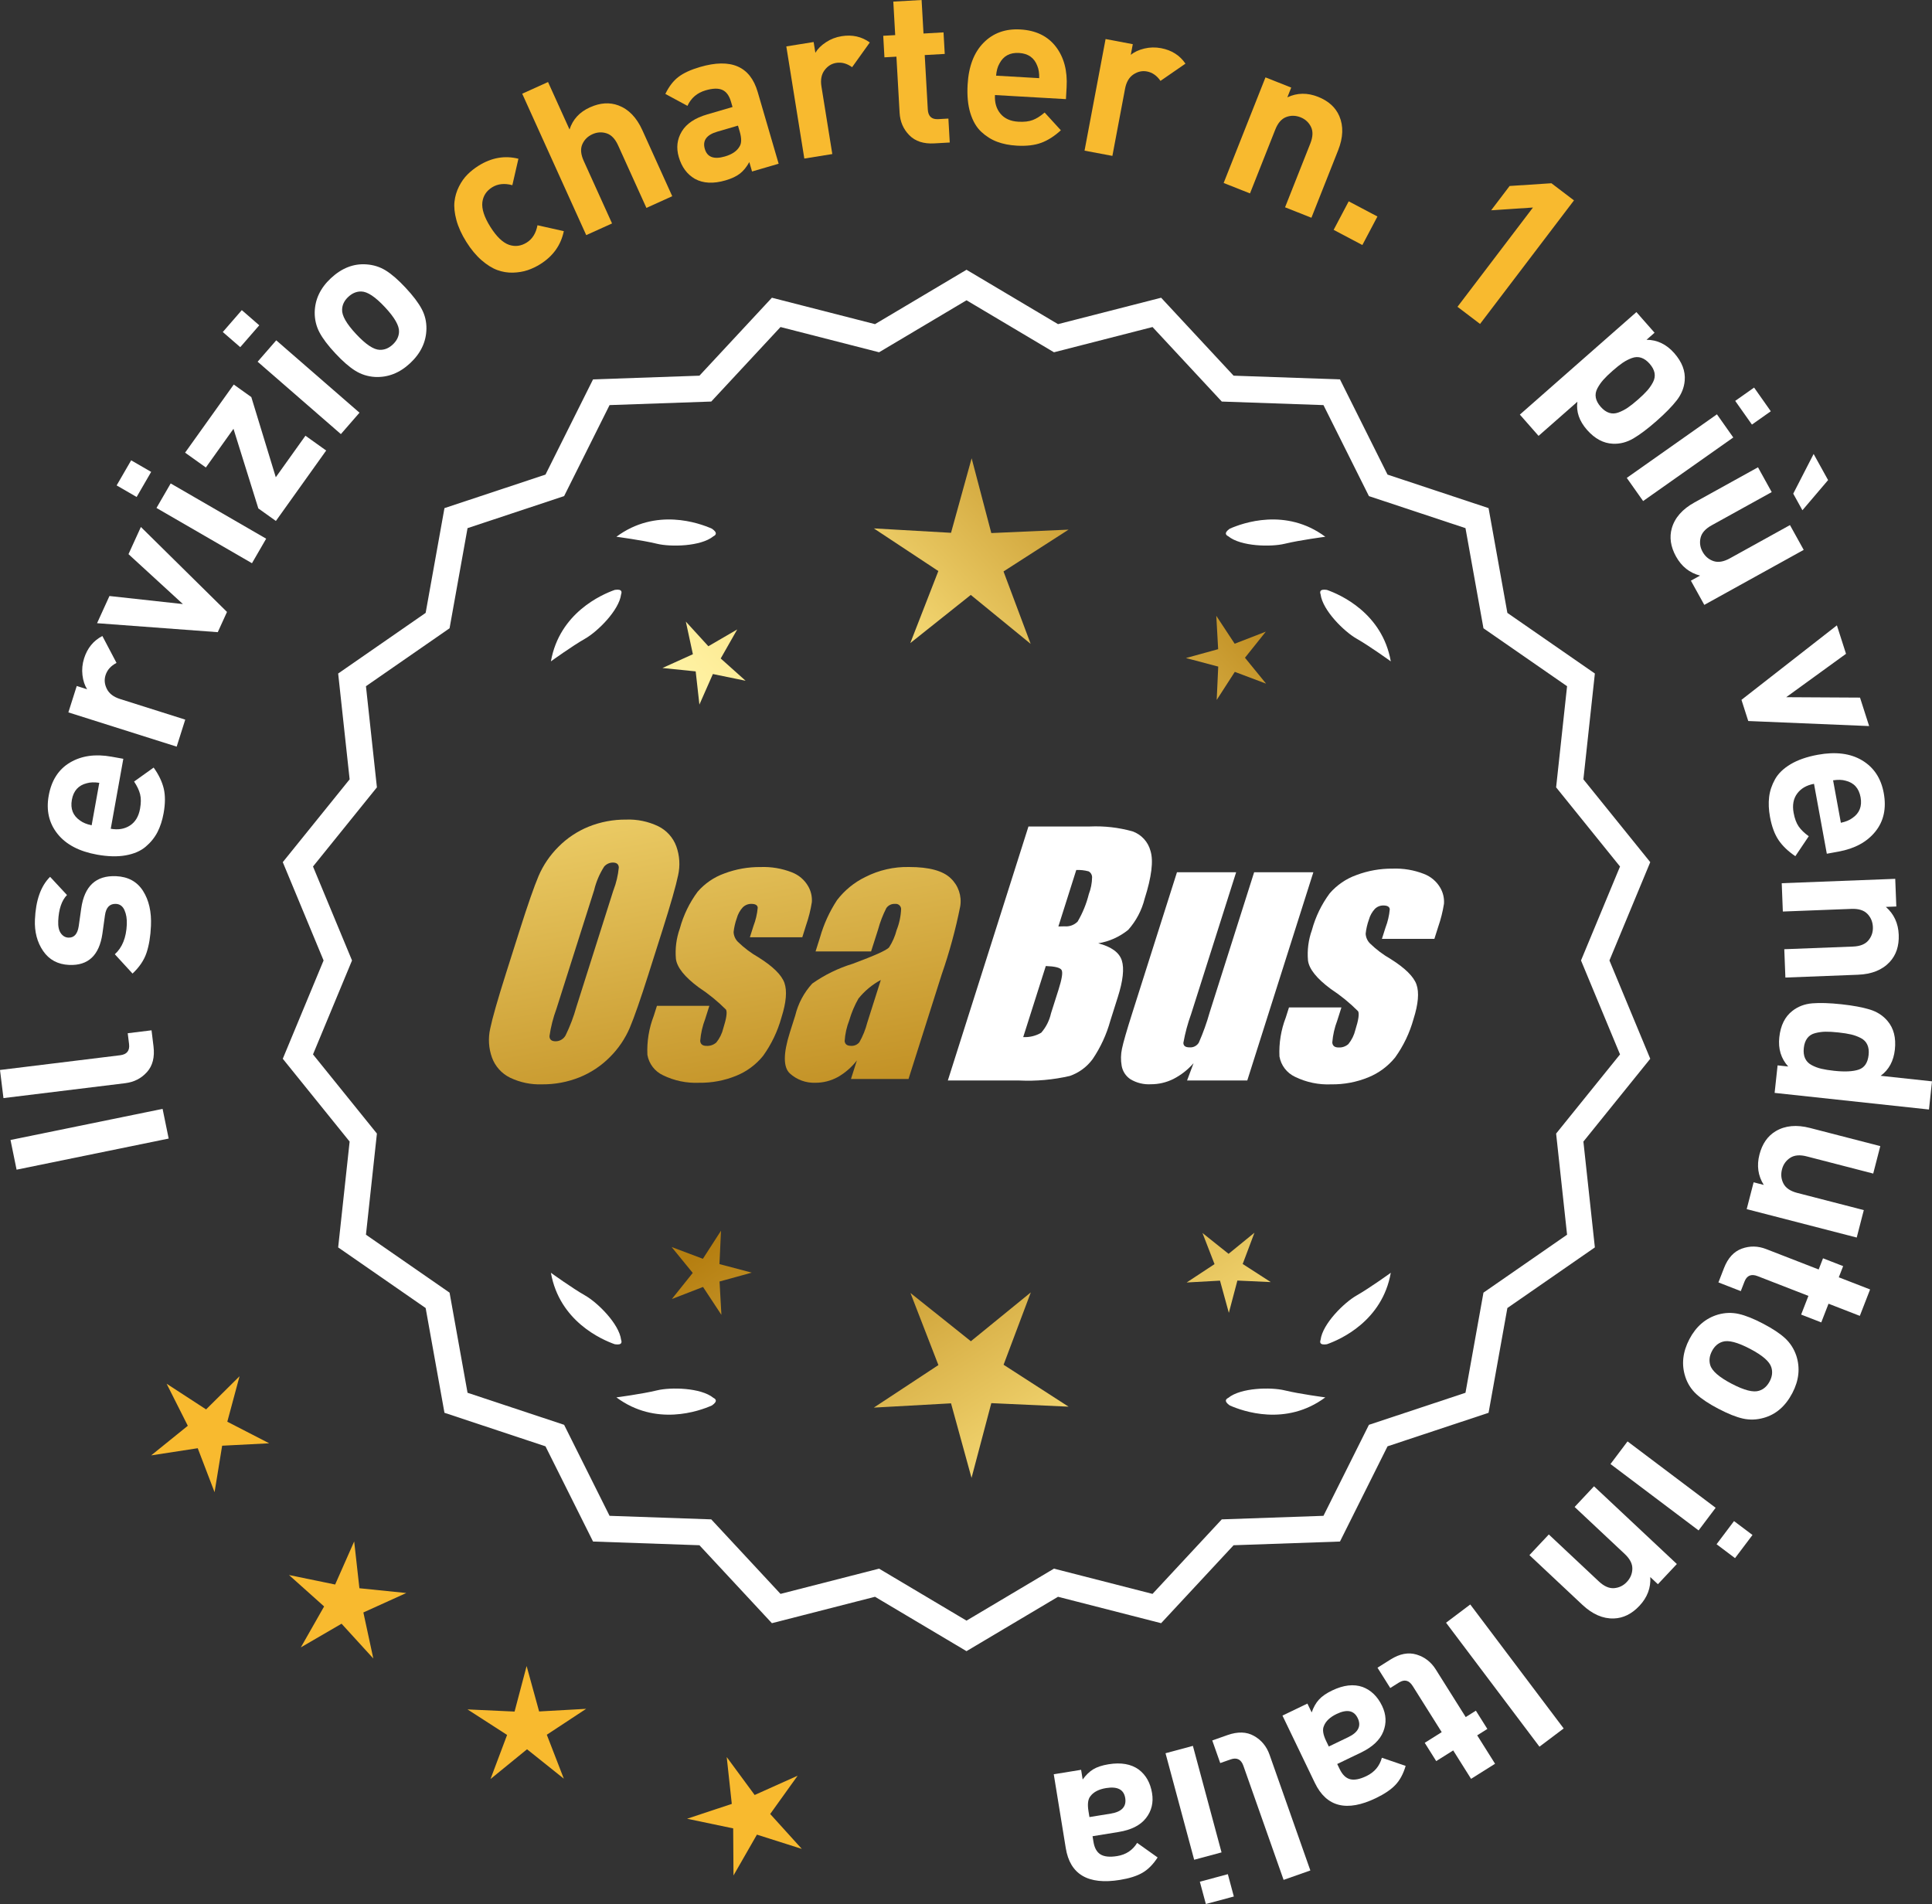 <?xml version="1.0" encoding="UTF-8"?>
<svg id="Layer_2" data-name="Layer 2" xmlns="http://www.w3.org/2000/svg" xmlns:xlink="http://www.w3.org/1999/xlink" viewBox="0 0 177.227 174.677">
  <rect x="0" y="0" width="177.227" height="174.677" fill="#333333" stroke="none"/>
  <defs>
    <style>
      .cls-1 {
        fill: url(#linear-gradient-8);
      }

      .cls-2 {
        fill: url(#linear-gradient-7);
      }

      .cls-3 {
        fill: url(#linear-gradient-5);
      }

      .cls-4 {
        fill: url(#linear-gradient-6);
      }

      .cls-5 {
        fill: url(#linear-gradient-9);
      }

      .cls-6 {
        fill: url(#linear-gradient-4);
      }

      .cls-7 {
        fill: url(#linear-gradient-3);
      }

      .cls-8 {
        fill: url(#linear-gradient-2);
      }

      .cls-9 {
        fill: url(#linear-gradient);
      }

      .cls-10 {
        fill: #f8ba2f;
      }

      .cls-11 {
        fill: #fff;
      }
    </style>
    <linearGradient id="linear-gradient" x1="115.013" y1="197.74" x2="63.587" y2="115.22" gradientUnits="userSpaceOnUse">
      <stop offset="0" stop-color="#f9df7b"/>
      <stop offset=".279" stop-color="#b57e10"/>
      <stop offset=".323" stop-color="#c89d38"/>
      <stop offset=".417" stop-color="#efda86"/>
      <stop offset=".46" stop-color="#fff3a6"/>
      <stop offset=".642" stop-color="#f9df7b"/>
      <stop offset="1" stop-color="#b57e10"/>
    </linearGradient>
    <linearGradient id="linear-gradient-2" x1="128.26" y1="189.484" x2="76.835" y2="106.964" xlink:href="#linear-gradient"/>
    <linearGradient id="linear-gradient-3" x1="149.787" y1="176.068" x2="98.362" y2="93.549" xlink:href="#linear-gradient"/>
    <linearGradient id="linear-gradient-4" x1="49.575" y1="65.689" x2="81.267" y2="236.708" gradientUnits="userSpaceOnUse">
      <stop offset="0" stop-color="#f9df7b"/>
      <stop offset=".279" stop-color="#b57e10"/>
      <stop offset=".284" stop-color="#e5c25b"/>
      <stop offset=".286" stop-color="#f9df7b"/>
      <stop offset=".46" stop-color="#fff3a6"/>
      <stop offset=".642" stop-color="#f9df7b"/>
      <stop offset="1" stop-color="#b57e10"/>
    </linearGradient>
    <linearGradient id="linear-gradient-5" x1="62.083" y1="63.371" x2="93.775" y2="234.39" xlink:href="#linear-gradient-4"/>
    <linearGradient id="linear-gradient-6" x1="74.708" y1="61.032" x2="106.4" y2="232.05" xlink:href="#linear-gradient-4"/>
    <linearGradient id="linear-gradient-7" x1="54.022" y1="115.09" x2="119.798" y2="54.098" xlink:href="#linear-gradient"/>
    <linearGradient id="linear-gradient-8" x1="31.803" y1="91.129" x2="97.579" y2="30.136" xlink:href="#linear-gradient"/>
    <linearGradient id="linear-gradient-9" x1="38.858" y1="98.738" x2="104.635" y2="37.745" xlink:href="#linear-gradient"/>
  </defs>
  <g id="Layer_1-2" data-name="Layer 1">
    <g>
      <g>
        <polygon class="cls-10" points="21.974 126.258 18.905 129.3 15.283 126.943 17.228 130.802 13.867 133.518 18.138 132.861 19.683 136.896 20.378 132.631 24.693 132.409 20.852 130.43 21.974 126.258"/>
        <polygon class="cls-10" points="32.97 145.707 32.49 141.413 30.744 145.366 26.512 144.495 29.732 147.377 27.596 151.133 31.332 148.961 34.245 152.153 33.333 147.929 37.269 146.145 32.97 145.707"/>
        <polygon class="cls-10" points="49.454 157.01 48.308 152.843 47.203 157.021 42.886 156.823 46.517 159.165 44.996 163.21 48.345 160.48 51.721 163.177 50.16 159.147 53.769 156.77 49.454 157.01"/>
        <polygon class="cls-10" points="70.652 166.417 73.169 162.905 69.227 164.674 66.664 161.194 67.129 165.491 63.027 166.852 67.257 167.738 67.285 172.059 69.434 168.311 73.552 169.62 70.652 166.417"/>
      </g>
      <g>
        <path class="cls-11" d="M88.66,151.119l-8.345-4.961-9.405,2.409-6.61-7.111-9.703-.338-4.338-8.685-9.214-3.058-1.716-9.556-7.98-5.53,1.046-9.652-6.098-7.554,3.723-8.967-3.723-8.967,6.098-7.554-1.046-9.652,7.98-5.53,1.716-9.556,9.214-3.058,4.338-8.685,9.703-.338,6.61-7.111,9.405,2.409,8.345-4.961,8.345,4.961,9.405-2.409,6.61,7.111,9.703.338,4.338,8.685,9.214,3.058,1.716,9.556,7.98,5.53-1.046,9.652,6.098,7.554-3.723,8.967,3.723,8.967-6.098,7.554,1.046,9.652-7.98,5.53-1.716,9.556-9.214,3.058-4.338,8.685-9.703.338-6.61,7.111-9.405-2.409-8.345,4.961ZM80.59,144.242l8.07,4.797,8.07-4.797,9.095,2.329,6.392-6.877,9.383-.327,4.195-8.399,8.91-2.957,1.659-9.241,7.716-5.348-1.011-9.334,5.897-7.305-3.6-8.671,3.6-8.671-5.897-7.305,1.011-9.334-7.716-5.348-1.659-9.241-8.91-2.957-4.195-8.399-9.383-.327-6.392-6.877-9.095,2.329-8.07-4.797-8.07,4.797-9.095-2.329-6.392,6.877-9.383.327-4.195,8.399-8.91,2.957-1.659,9.241-7.716,5.348,1.011,9.334-5.897,7.305,3.6,8.671-3.6,8.671,5.897,7.305-1.011,9.334,7.716,5.348,1.659,9.241,8.91,2.957,4.195,8.399,9.383.327,6.392,6.877,9.095-2.329Z"/>
        <path class="cls-11" d="M88.66,151.479l-8.393-4.989-9.459,2.423-6.647-7.151-9.759-.34-4.363-8.735-9.267-3.076-1.726-9.611-8.025-5.562,1.052-9.708-6.133-7.598,3.744-9.018-3.744-9.019,6.133-7.598-1.052-9.708,8.025-5.562,1.726-9.611,9.267-3.076,4.363-8.735,9.759-.34,6.647-7.151,9.459,2.423,8.393-4.989,8.394,4.989,9.459-2.423,6.647,7.151,9.759.34,4.363,8.735,9.268,3.076,1.725,9.611,8.026,5.562-1.052,9.708,6.133,7.598-3.744,9.019,3.744,9.018-6.133,7.598,1.052,9.708-8.026,5.562-1.725,9.611-9.268,3.076-4.363,8.735-9.759.34-6.647,7.151-9.459-2.423-8.394,4.989ZM80.362,145.824l8.297,4.933,8.298-4.933,9.351,2.396,6.572-7.071.129-.004,9.518-.332,4.313-8.636.123-.04,9.04-3.001,1.706-9.5.106-.074,7.828-5.425-1.041-9.597,6.064-7.512-3.702-8.914,3.702-8.915-6.064-7.512,1.041-9.597-7.934-5.499-1.706-9.5-9.162-3.041-4.313-8.636-9.646-.336-6.572-7.071-9.351,2.396-8.298-4.933-8.297,4.933-9.351-2.396-6.572,7.071-.129.004-9.518.332-4.313,8.636-.123.04-9.039,3.001-1.706,9.5-.106.074-7.828,5.425,1.04,9.597-6.063,7.512,3.702,8.915-3.702,8.914,6.063,7.512-1.04,9.597,7.934,5.499,1.706,9.5,9.162,3.041,4.313,8.636,9.647.336,6.572,7.071,9.351-2.396ZM88.66,149.401l-8.118-4.826-9.149,2.344-6.429-6.917-9.439-.329-4.22-8.448-8.963-2.976-1.668-9.296-7.762-5.379,1.017-9.39-5.932-7.349,3.621-8.722-3.621-8.723,5.932-7.349-1.017-9.39,7.762-5.379,1.668-9.296,8.963-2.975,4.22-8.449,9.439-.329,6.429-6.917,9.149,2.344,8.118-4.826,8.118,4.826,9.149-2.344,6.429,6.917,9.439.329,4.22,8.449,8.963,2.975,1.669,9.296,7.762,5.379-1.017,9.39,5.932,7.349-3.621,8.723,3.621,8.722-5.932,7.349,1.017,9.39-7.762,5.379-1.669,9.296-8.963,2.976-4.22,8.448-9.439.329-6.429,6.917-9.149-2.344-8.118,4.826ZM80.638,143.909l8.022,4.77,8.022-4.77,9.041,2.316,6.354-6.837.129-.004,9.198-.321,4.17-8.349.123-.04,8.735-2.9,1.649-9.185.106-.074,7.564-5.242-1.005-9.278,5.862-7.263-3.579-8.618,3.579-8.619-5.862-7.263,1.005-9.278-7.67-5.316-1.649-9.185-8.857-2.939-4.17-8.35-9.327-.325-6.354-6.837-9.041,2.316-8.022-4.77-8.022,4.77-9.041-2.316-6.354,6.837-.129.004-9.198.321-4.17,8.35-.123.04-8.735,2.899-1.649,9.185-.106.074-7.564,5.242,1.005,9.278-5.862,7.263,3.579,8.619-3.579,8.618,5.862,7.263-1.005,9.278,7.67,5.316,1.649,9.185,8.858,2.94,4.17,8.349,9.327.325,6.354,6.837,9.041-2.316Z"/>
      </g>
      <g>
        <polygon class="cls-9" points="65.998 115.969 66.139 112.908 64.478 115.483 61.61 114.404 63.546 116.779 61.633 119.173 64.49 118.066 66.176 120.625 66.006 117.566 68.96 116.753 65.998 115.969"/>
        <polygon class="cls-8" points="94.559 118.565 89.06 123.047 83.518 118.619 86.081 125.233 80.157 129.136 87.24 128.743 89.121 135.583 90.936 128.725 98.022 129.049 92.061 125.204 94.559 118.565"/>
        <polygon class="cls-7" points="113.995 115.959 115.074 113.091 112.699 115.027 110.305 113.115 111.412 115.972 108.853 117.657 111.913 117.487 112.725 120.442 113.509 117.48 116.57 117.62 113.995 115.959"/>
      </g>
      <g>
        <path class="cls-11" d="M112.668,128.244c-.114.057-.184.124-.207.201-.001.001-.002.002-.003.003.001 0.0.001 0.0.002.001-.036.131.066.291.35.488,1.179.524,5.149,1.947,8.764-.74,0,0-2.348-.308-3.726-.643-1.249-.304-4.027-.256-5.179.691Z"/>
        <path class="cls-11" d="M121.128,123.205c0.0.001-0.0.003,0,.004.001-0.0.001-0.0.002-.001.063.12.248.166.589.115,1.217-.428,5.08-2.121,5.862-6.557,0,0-1.918,1.389-3.15,2.091-1.117.637-3.103,2.579-3.29,4.059-.043.12-.049.217-.013.288Z"/>
      </g>
      <g>
        <path class="cls-11" d="M65.449,128.244c.114.057.184.124.207.201.001.001.002.002.003.003-.001 0-.001 0-.002.001.036.131-.066.291-.35.488-1.179.524-5.149,1.947-8.764-.74,0,0,2.348-.308,3.726-.643,1.249-.304,4.027-.256,5.179.691Z"/>
        <path class="cls-11" d="M56.989,123.205c-0.0.001 0.0.003,0,.004-.001-0-.001-0-.002-.001-.063.12-.248.166-.589.115-1.217-.428-5.08-2.121-5.862-6.557,0,0,1.918,1.389,3.15,2.091,1.117.637,3.103,2.579,3.29,4.059.043.12.049.217.013.288Z"/>
      </g>
      <g>
        <path class="cls-11" d="M65.449,49.196c.114-.057.184-.124.207-.201.001-.001.002-.002.003-.003-.001-0-.001-0-.002-.001.036-.131-.066-.291-.35-.488-1.179-.524-5.149-1.947-8.764.74,0,0,2.348.308,3.726.643,1.249.304,4.027.256,5.179-.691Z"/>
        <path class="cls-11" d="M56.989,54.235c-0-.001 0-.003,0-.004-.001 0-.001 0-.002.001-.063-.12-.248-.166-.589-.115-1.217.428-5.08,2.121-5.862,6.557,0,0,1.918-1.389,3.15-2.091,1.117-.637,3.103-2.579,3.29-4.059.043-.12.049-.217.013-.288Z"/>
      </g>
      <g>
        <path class="cls-11" d="M112.668,49.196c-.114-.057-.184-.124-.207-.201-.001-.001-.002-.002-.003-.003.001-0.0.001-0.0.002-.001-.036-.131.066-.291.35-.488,1.179-.524,5.149-1.947,8.764.74,0,0-2.348.308-3.726.643-1.249.304-4.027.256-5.179-.691Z"/>
        <path class="cls-11" d="M121.128,54.235c0-.001-0-.003,0-.004.001 0.0.001 0.0.002.001.063-.12.248-.166.589-.115,1.217.428,5.08,2.121,5.862,6.557,0,0-1.918-1.389-3.15-2.091-1.117-.637-3.103-2.579-3.29-4.059-.043-.12-.049-.217-.013-.288Z"/>
      </g>
      <g id="Group_4" data-name="Group 4">
        <g id="Group_1" data-name="Group 1">
          <path id="Path_1" data-name="Path 1" class="cls-6" d="M59.501,89.327c-.743,2.341-1.321,3.999-1.734,4.975-.429.998-1.045,1.904-1.814,2.67-.793.803-1.741,1.435-2.787,1.858-1.09.438-2.256.658-3.431.648-1.017.039-2.027-.171-2.945-.611-.769-.376-1.363-1.035-1.657-1.839-.308-.854-.365-1.778-.165-2.663.198-.958.677-2.638,1.438-5.039l1.265-3.987c.743-2.341,1.321-3.999,1.734-4.975.429-.998,1.045-1.904,1.814-2.67.793-.803,1.741-1.435,2.787-1.858,1.091-.437,2.256-.656,3.431-.646,1.017-.039,2.027.171,2.945.611.768.377,1.362,1.036,1.657,1.84.308.854.365,1.778.165,2.663-.198.958-.677,2.637-1.438,5.037l-1.266,3.986ZM56.275,81.668c.255-.669.42-1.369.49-2.082-.014-.303-.197-.454-.548-.454-.305.003-.593.136-.794.366-.426.665-.737,1.397-.922,2.166l-3.456,10.883c-.3.811-.515,1.65-.64,2.506,0,.319.194.476.565.476.383-.001.734-.212.915-.548.408-.836.739-1.708.988-2.604l3.398-10.71.003.003Z"/>
          <path id="Path_2" data-name="Path 2" class="cls-3" d="M73.598,85.985h-4.81l.329-1.035c.208-.538.339-1.102.391-1.676-.018-.234-.216-.351-.592-.351-.295-.003-.578.115-.785.325-.254.277-.438.611-.538.973-.15.416-.25.849-.298,1.289.015.339.158.661.399.9.569.552,1.206,1.031,1.894,1.425,1.317.827,2.106,1.604,2.367,2.33.259.728.172,1.789-.271,3.182-.35,1.263-.919,2.454-1.683,3.518-.654.81-1.504,1.439-2.469,1.829-1.077.439-2.23.656-3.393.64-1.148.051-2.29-.186-3.322-.691-.755-.353-1.289-1.052-1.43-1.873-.055-1.217.143-2.433.582-3.57l.293-.922h4.808l-.384,1.21c-.246.642-.398,1.316-.454,2.001.022.307.216.461.574.461.33.02.655-.092.903-.311.308-.381.527-.826.64-1.302.289-.911.373-1.482.251-1.712-.764-.766-1.605-1.451-2.509-2.045-1.291-.958-1.987-1.829-2.088-2.612-.083-.943.039-1.893.359-2.784.329-1.218.883-2.363,1.634-3.376.659-.761,1.503-1.338,2.45-1.676,1.062-.401,2.19-.6,3.325-.589.978-.037,1.953.127,2.864.483.631.24,1.16.689,1.498,1.273.258.444.376.955.34,1.467-.114.719-.291,1.427-.53,2.114l-.348,1.111v-.008Z"/>
          <path id="Path_3" data-name="Path 3" class="cls-4" d="M79.909,87.284h-5.095l.406-1.28c.343-1.213.869-2.366,1.559-3.42.686-.899,1.573-1.626,2.59-2.122,1.245-.636,2.629-.953,4.027-.922,1.836,0,3.11.347,3.822,1.042.696.657,1.021,1.616.867,2.561-.422,2.122-.99,4.212-1.701,6.255l-3.043,9.588h-5.279l.542-1.701c-.481.626-1.083,1.149-1.771,1.536-.626.339-1.326.515-2.038.512-.862.033-1.703-.275-2.341-.856-.611-.57-.611-1.82,0-3.75l.498-1.571c.264-1.09.8-2.096,1.558-2.923,1.131-.798,2.383-1.411,3.707-1.814,2.019-.75,3.134-1.252,3.343-1.508.313-.488.546-1.023.691-1.584.247-.621.386-1.28.41-1.948-.017-.269-.248-.473-.517-.457-.011.001-.021.002-.032.003-.317-.024-.622.121-.805.381-.322.631-.577,1.295-.761,1.979l-.638,1.997ZM80.8,89.903c-.793.427-1.493,1.009-2.056,1.712-.356.627-.637,1.293-.838,1.986-.24.612-.383,1.257-.424,1.913.033.285.223.432.582.432.297.022.586-.104.772-.337.316-.559.557-1.156.717-1.778l1.247-3.928Z"/>
        </g>
        <g id="Group_3" data-name="Group 3">
          <path id="Path_7" data-name="Path 7" class="cls-11" d="M94.336,75.823h5.641c1.319-.059,2.639.092,3.91.446.817.29,1.437.967,1.654,1.807.278.907.098,2.367-.542,4.379-.264,1.057-.78,2.035-1.503,2.849-.794.644-1.742,1.07-2.751,1.236,1.207.319,1.928.841,2.162,1.576s.11,1.862-.373,3.376l-.684,2.162c-.345,1.246-.89,2.429-1.613,3.501-.526.72-1.258,1.262-2.1,1.554-1.523.352-3.088.492-4.649.417h-6.541l7.396-23.304h-.007ZM95.935,88.621l-2.073,6.522c.579.032,1.154-.108,1.654-.402.44-.507.747-1.115.893-1.771l.691-2.173c.318-.999.411-1.603.278-1.814-.132-.212-.611-.329-1.445-.359l.003-.004ZM98.729,79.813l-1.642,5.183c.245-.011.435-.014.57-.014.446.042.887-.119,1.2-.44.459-.785.804-1.631,1.024-2.513.188-.49.289-1.008.3-1.532.004-.229-.116-.442-.314-.556-.368-.102-.75-.144-1.131-.126l-.007-.002Z"/>
          <path id="Path_8" data-name="Path 8" class="cls-11" d="M120.476,80.026l-6.061,19.1h-5.523l.596-1.588c-.519.596-1.147,1.088-1.851,1.449-.638.318-1.342.484-2.056.483-.66.041-1.318-.12-1.885-.461-.422-.281-.712-.723-.801-1.222-.094-.527-.084-1.068.03-1.591.114-.552.428-1.65.951-3.288l4.09-12.884h5.428l-4.126,12.997c-.313.861-.551,1.747-.713,2.648,0,.278.183.417.56.417.344.031.676-.137.856-.432.396-.901.729-1.829.995-2.776l4.079-12.854h5.428l.003.003Z"/>
          <path id="Path_9" data-name="Path 9" class="cls-11" d="M131.577,86.131h-4.81l.329-1.035c.208-.538.339-1.102.391-1.676-.018-.234-.216-.351-.592-.351-.295-.003-.578.115-.784.325-.254.277-.438.611-.538.973-.15.416-.249.848-.297,1.287.015.339.158.661.399.9.569.553,1.205,1.032,1.893,1.426,1.317.827,2.106,1.604,2.367,2.33.259.728.172,1.789-.271,3.182-.35,1.263-.919,2.454-1.683,3.518-.654.809-1.504,1.439-2.469,1.829-1.077.439-2.23.656-3.393.64-1.148.051-2.29-.186-3.322-.691-.755-.353-1.289-1.052-1.43-1.873-.055-1.217.143-2.433.582-3.57l.293-.922h4.81l-.384,1.211c-.246.642-.398,1.316-.454,2.001.022.307.216.461.574.461.33.02.655-.092.903-.311.308-.381.527-.826.64-1.302.289-.911.373-1.482.251-1.712-.764-.766-1.605-1.451-2.509-2.045-1.291-.958-1.987-1.829-2.088-2.612-.083-.943.039-1.893.359-2.784.329-1.218.883-2.363,1.634-3.376.659-.761,1.503-1.338,2.45-1.676,1.062-.401,2.19-.6,3.325-.589.978-.037,1.953.127,2.864.483.632.239,1.163.689,1.503,1.273.258.444.376.955.34,1.467-.114.719-.291,1.427-.53,2.114l-.351,1.108-.004-.005Z"/>
        </g>
      </g>
      <g>
        <path class="cls-11" d="M14.915,101.729l.558,2.724-13.952,2.854-.557-2.724,13.951-2.854Z"/>
        <path class="cls-11" d="M13.901,94.522l.18,1.469c.122.993-.077,1.78-.598,2.36-.52.581-1.184.921-1.991,1.021l-11.175,1.369-.317-2.58,11.018-1.351c.623-.076.896-.419.821-1.027l-.122-.993,2.185-.268Z"/>
        <path class="cls-11" d="M10.644,80.381c1.104.048,1.93.497,2.474,1.349.544.851.787,1.923.73,3.215-.041.959-.178,1.78-.406,2.464-.229.685-.658,1.32-1.285,1.906l-1.624-1.771c.681-.611,1.047-1.523,1.1-2.735.022-.506-.05-.943-.214-1.311s-.425-.559-.786-.574c-.572-.025-.907.328-1.006,1.057l-.232,1.672c-.288,1.989-1.303,2.946-3.049,2.871-1.038-.045-1.833-.471-2.385-1.275-.553-.805-.805-1.767-.756-2.885.076-1.771.54-3.08,1.391-3.924l1.55,1.669c-.488.499-.758,1.295-.805,2.387-.021.493.059.867.241,1.122s.413.389.693.4c.521.022.835-.324.945-1.04l.231-1.632c.29-2.056,1.354-3.044,3.192-2.964Z"/>
        <path class="cls-11" d="M11.313,69.612l-1.154,6.418c.683.122,1.269.024,1.759-.294.492-.318.801-.831.929-1.54.094-.525.097-.969.005-1.33-.09-.361-.274-.75-.552-1.166l1.795-1.282c.466.652.773,1.294.925,1.924.149.63.146,1.385-.012,2.264-.118.656-.307,1.235-.565,1.737-.261.502-.621.948-1.085,1.339-.463.392-1.072.654-1.828.789-.757.136-1.634.113-2.631-.066-1.64-.295-2.85-.933-3.628-1.913-.779-.979-1.047-2.146-.804-3.497.252-1.404.905-2.418,1.959-3.042,1.054-.623,2.322-.801,3.805-.534l1.083.194ZM9.108,71.817c-.449-.067-.83-.055-1.145.037-.765.188-1.223.695-1.371,1.521-.149.827.104,1.461.754,1.904.265.196.616.341,1.061.435l.701-3.897Z"/>
        <path class="cls-11" d="M9.391,58.349l1.297,2.466c-.52.27-.854.646-1.007,1.128-.133.42-.092.842.124,1.267.215.425.615.729,1.2.915l5.987,1.894-.785,2.479-9.935-3.143.768-2.422.952.301c-.224-.351-.367-.783-.428-1.299-.06-.516-.011-1.027.15-1.536.298-.94.856-1.624,1.676-2.05Z"/>
        <path class="cls-11" d="M12.924,48.345l7.899,7.795-.846,1.856-11.073-.823,1.136-2.494,6.739.739-4.992-4.579,1.137-2.494Z"/>
        <path class="cls-11" d="M13.867,43.291l-1.333,2.303-1.834-1.062,1.332-2.302,1.835,1.062ZM24.416,49.42l-1.303,2.25-8.759-5.069,1.303-2.25,8.759,5.069Z"/>
        <path class="cls-11" d="M29.921,41.332l-4.613,6.462-1.61-1.15-2.28-7.305-2.534,3.549-1.905-1.36,4.464-6.25,1.611,1.15,2.245,7.354,2.72-3.809,1.903,1.359Z"/>
        <path class="cls-11" d="M23.783,29.843l-1.745,2.007-1.6-1.391,1.744-2.008,1.601,1.392ZM32.977,37.862l-1.707,1.963-7.637-6.641,1.707-1.962,7.637,6.64Z"/>
        <path class="cls-11" d="M37.209,26.402c.684.73,1.174,1.38,1.475,1.947.302.566.445,1.176.433,1.825-.022,1.188-.521,2.237-1.495,3.146-.966.901-2.04,1.321-3.228,1.262-.659-.041-1.261-.232-1.806-.572-.545-.339-1.154-.869-1.826-1.591-.674-.722-1.159-1.363-1.455-1.925-.297-.562-.444-1.174-.439-1.834.022-1.188.516-2.232,1.481-3.133.993-.928,2.074-1.353,3.241-1.274.658.042,1.259.229,1.799.564.541.335,1.147.862,1.82,1.584ZM35.308,28.176c-.882-.945-1.602-1.423-2.157-1.433-.434-.015-.836.15-1.205.496-.361.337-.55.722-.564,1.155-.029.556.398,1.306,1.282,2.251.89.956,1.614,1.438,2.17,1.448.434.015.83-.146,1.191-.482.37-.346.563-.735.578-1.169.029-.556-.402-1.311-1.295-2.267Z"/>
        <path class="cls-10" d="M51.72,21.205c-.266,1.284-.985,2.294-2.161,3.03-.372.233-.761.418-1.163.553-.404.135-.849.209-1.336.224-.486.014-.965-.064-1.433-.234-.469-.171-.954-.473-1.454-.907-.5-.434-.966-.995-1.398-1.684-.431-.689-.734-1.354-.907-1.993-.172-.64-.231-1.204-.177-1.694.054-.49.192-.955.414-1.393.221-.438.482-.806.783-1.104.3-.299.638-.565,1.01-.799,1.186-.743,2.405-.957,3.658-.641l-.557,2.426c-.72-.194-1.339-.128-1.859.197-.52.326-.817.78-.892,1.362-.073.612.17,1.365.729,2.257.566.904,1.142,1.456,1.724,1.658.558.186,1.096.115,1.615-.21.52-.326.849-.855.988-1.588l2.415.54Z"/>
        <path class="cls-10" d="M61.666,18.001l-2.369,1.072-2.598-5.739c-.27-.595-.622-.963-1.058-1.103-.438-.139-.867-.111-1.292.08-.438.198-.748.507-.932.927s-.141.927.129,1.522l2.599,5.739-2.369,1.071-5.872-12.973,2.369-1.072,1.972,4.355c.297-.926.92-1.603,1.868-2.031.935-.424,1.809-.482,2.62-.177.936.353,1.663,1.105,2.187,2.26l2.746,6.067Z"/>
        <path class="cls-10" d="M71.426,15.021l-2.439.712-.251-.864c-.245.446-.529.797-.852,1.051-.321.253-.763.462-1.327.627-1.113.325-2.05.279-2.811-.138-.718-.415-1.214-1.084-1.481-2.006-.247-.845-.155-1.624.275-2.341.429-.715,1.208-1.238,2.335-1.566l2.322-.679-.146-.499c-.16-.55-.425-.907-.792-1.071-.366-.163-.877-.149-1.529.041-.781.228-1.336.702-1.668,1.424l-2.028-1.095c.33-.68.73-1.199,1.201-1.56.472-.359,1.13-.663,1.975-.909,2.842-.83,4.606-.067,5.294,2.288l1.923,6.585ZM67.854,12.062l-.158-.537-1.9.555c-.985.288-1.366.815-1.142,1.584.22.755.836.985,1.848.689.652-.19,1.099-.494,1.337-.911.193-.292.198-.752.016-1.38Z"/>
        <path class="cls-10" d="M79.788,3.897l-1.621,2.267c-.474-.342-.96-.474-1.46-.394-.435.07-.793.297-1.076.68s-.375.878-.278,1.483l.997,6.2-2.567.413-1.652-10.288,2.506-.403.159.987c.212-.358.535-.68.97-.966.433-.286.912-.472,1.439-.556.974-.157,1.836.035,2.584.576Z"/>
        <path class="cls-10" d="M87.124,13.074l-1.417.08c-.985.057-1.751-.194-2.296-.751-.546-.557-.842-1.24-.888-2.053l-.292-5.152-1.099.062-.111-1.977,1.098-.062-.174-3.074,2.596-.147.174,3.075,1.837-.104.112,1.977-1.837.104.282,4.992c.036.625.354.921.952.887l.938-.053.124,2.196Z"/>
        <path class="cls-10" d="M97.781,9.094l-6.51-.374c-.039.692.129,1.263.504,1.711.374.449.921.694,1.64.735.532.031.973-.021,1.321-.154.349-.133.712-.362,1.092-.688l1.488,1.628c-.592.541-1.191.924-1.799,1.149s-1.357.312-2.248.261c-.666-.038-1.264-.155-1.793-.353-.529-.198-1.017-.503-1.461-.916-.443-.412-.777-.986-1.003-1.72-.225-.734-.308-1.607-.249-2.619.095-1.664.583-2.941,1.462-3.832.878-.892,2.004-1.298,3.376-1.219,1.423.082,2.508.608,3.254,1.579.745.972,1.075,2.209.988,3.713l-.062,1.099ZM95.327,7.17c.014-.454-.046-.831-.175-1.132-.278-.738-.837-1.13-1.675-1.179-.84-.048-1.438.278-1.8.979-.163.285-.265.652-.304,1.104l3.953.228Z"/>
        <path class="cls-10" d="M108.746,5.838l-2.292,1.583c-.33-.483-.744-.771-1.241-.865-.434-.082-.847.01-1.243.274-.396.265-.649.698-.764,1.301l-1.164,6.171-2.555-.481,1.931-10.239,2.496.471-.185.982c.321-.266.734-.459,1.238-.58.505-.122,1.02-.134,1.544-.035.969.183,1.714.656,2.234,1.419Z"/>
        <path class="cls-10" d="M120.298,19.976l-2.417-.958,2.319-5.857c.24-.606.26-1.116.057-1.526-.204-.41-.522-.701-.955-.873-.447-.177-.885-.186-1.313-.025-.43.16-.765.544-1.005,1.15l-2.319,5.857-2.417-.957,3.837-9.688,2.361.936-.354.893c.898-.419,1.837-.435,2.815-.046.954.378,1.604.965,1.948,1.761.396.917.363,1.965-.104,3.143l-2.452,6.192Z"/>
        <path class="cls-10" d="M124.973,22.479l-2.635-1.392,1.382-2.617,2.635,1.392-1.382,2.617Z"/>
        <path class="cls-10" d="M135.768,29.719l-2.069-1.573,6.923-9.107-3.834.252,1.693-2.229,3.834-.251,2.07,1.572-8.617,11.337Z"/>
        <path class="cls-11" d="M151.967,38.614c-.81.713-1.52,1.248-2.128,1.606-.609.357-1.238.521-1.888.488-.867-.037-1.657-.461-2.37-1.271-.713-.812-1.008-1.671-.883-2.579l-3.561,3.13-1.716-1.952,10.691-9.404,1.665,1.893-.736.646c.981.007,1.829.415,2.543,1.227.714.811,1.033,1.648.959,2.513-.052.648-.294,1.252-.726,1.81-.433.559-1.05,1.189-1.852,1.895ZM149.317,37.402c.262-.177.572-.424.934-.741.36-.316.645-.594.854-.831.208-.236.385-.494.531-.773.145-.278.19-.559.139-.841-.054-.282-.202-.563-.449-.844s-.506-.465-.779-.553c-.273-.089-.558-.078-.852.03-.296.108-.574.251-.836.428-.261.177-.573.424-.933.741-.36.316-.646.594-.854.831-.21.237-.389.497-.54.78-.15.283-.199.565-.146.848s.203.563.449.844.506.465.779.553c.273.089.56.076.859-.037.3-.112.581-.258.843-.435Z"/>
        <path class="cls-11" d="M150.728,45.967l-1.5-2.124,8.271-5.833,1.499,2.125-8.27,5.832ZM160.709,38.952l-1.534-2.174,1.733-1.222,1.532,2.174-1.731,1.222Z"/>
        <path class="cls-11" d="M156.34,55.493l-1.231-2.222.842-.465c-.961-.247-1.694-.831-2.206-1.752-.496-.898-.624-1.765-.385-2.599.276-.96.969-1.747,2.077-2.36l5.827-3.225,1.259,2.275-5.513,3.05c-.571.316-.909.697-1.013,1.144s-.043.873.184,1.281c.232.42.564.705.997.854.434.148.936.064,1.508-.252l5.512-3.05,1.26,2.274-9.117,5.045ZM165.34,46.811l-.842-1.522,1.871-3.642,1.326,2.397-2.355,2.767Z"/>
        <path class="cls-11" d="M171.46,66.61l-11.089-.463-.622-1.942,8.754-6.834.836,2.61-5.487,3.981,6.772.037.836,2.61Z"/>
        <path class="cls-11" d="M167.578,78.323l-1.175-6.413c-.682.124-1.196.422-1.544.893-.348.47-.455,1.06-.326,1.768.096.524.25.94.462,1.247.211.307.521.606.927.898l-1.23,1.831c-.664-.447-1.179-.94-1.541-1.477-.361-.537-.624-1.245-.785-2.123-.12-.656-.147-1.265-.08-1.825.066-.562.248-1.106.544-1.635.296-.529.774-.989,1.435-1.382.66-.392,1.489-.679,2.486-.862,1.638-.3,2.994-.128,4.069.516,1.073.644,1.733,1.642,1.98,2.992.258,1.403.002,2.582-.766,3.536-.767.954-1.891,1.566-3.373,1.838l-1.083.198ZM168.868,75.483c.443-.094.797-.24,1.059-.438.651-.444.899-1.08.748-1.906-.15-.826-.609-1.332-1.375-1.517-.314-.092-.697-.103-1.146-.034l.714,3.895Z"/>
        <path class="cls-11" d="M163.778,89.681l-.101-2.599,6.296-.243c.652-.024,1.125-.213,1.419-.564.293-.352.431-.761.413-1.227-.019-.48-.188-.884-.507-1.212-.32-.328-.806-.479-1.459-.454l-6.295.243-.101-2.599,10.412-.401.099,2.538-.959.037c.744.651,1.138,1.504,1.18,2.557.039,1.025-.236,1.856-.826,2.493-.679.733-1.65,1.125-2.916,1.173l-6.655.258Z"/>
        <path class="cls-11" d="M162.79,100.263l.273-2.525.974.105c-.659-.729-.933-1.623-.817-2.684.117-1.087.519-1.895,1.207-2.424.512-.401,1.12-.631,1.823-.689.704-.058,1.593-.029,2.667.086,1.06.115,1.927.275,2.603.482.676.206,1.221.561,1.636,1.061.56.664.78,1.533.666,2.606-.115,1.061-.551,1.865-1.307,2.414l4.712.508-.277,2.585-14.159-1.525ZM168.259,98.237c.968.104,1.717.067,2.245-.11s.831-.625.908-1.341c.04-.371.001-.688-.12-.947-.118-.262-.317-.464-.597-.608-.28-.144-.573-.253-.88-.326-.308-.073-.7-.136-1.178-.187-.477-.052-.873-.074-1.189-.068-.316.007-.628.05-.939.131-.311.08-.551.235-.723.465-.174.229-.279.529-.319.901-.04.37,0,.687.119.948.119.261.318.467.597.617.279.15.579.264.899.338.32.075.712.138,1.177.188Z"/>
        <path class="cls-11" d="M160.229,110.925l.635-2.459.931.24c-.528-.839-.66-1.768-.396-2.787.257-.995.759-1.712,1.505-2.152.862-.508,1.905-.604,3.132-.287l6.448,1.666-.649,2.518-6.1-1.576c-.633-.163-1.141-.118-1.522.135-.383.252-.631.604-.747,1.057-.12.465-.075.899.137,1.306s.635.69,1.267.854l6.102,1.575-.65,2.518-10.09-2.605Z"/>
        <path class="cls-11" d="M157.635,117.651l.514-1.323c.358-.92.903-1.513,1.636-1.778.734-.266,1.479-.252,2.236.044l4.81,1.869.399-1.025,1.846.718-.399,1.025,2.871,1.115-.942,2.424-2.871-1.116-.666,1.715-1.846-.718.667-1.715-4.66-1.812c-.584-.227-.985-.061-1.203.498l-.341.877-2.05-.798Z"/>
        <path class="cls-11" d="M157.648,129.251c-.886-.465-1.564-.915-2.036-1.351-.471-.437-.809-.963-1.011-1.581-.372-1.129-.247-2.283.372-3.464.613-1.169,1.49-1.921,2.629-2.256.637-.179,1.268-.198,1.895-.058.626.141,1.376.44,2.249.899.874.458,1.544.903,2.01,1.336.465.433.806.961,1.02,1.586.371,1.128.25,2.277-.363,3.446-.632,1.204-1.512,1.962-2.639,2.273-.636.179-1.264.198-1.884.062-.62-.138-1.367-.436-2.241-.894ZM158.855,126.948c1.146.602,1.983.814,2.511.64.414-.129.738-.418.974-.866.23-.437.28-.862.151-1.276-.156-.534-.809-1.102-1.953-1.702-1.156-.607-1.999-.824-2.528-.649-.414.129-.734.412-.964.849-.235.449-.289.88-.16,1.295.157.533.813,1.104,1.97,1.711Z"/>
        <path class="cls-11" d="M147.734,134.312l1.564-2.076,8.082,6.09-1.564,2.077-8.082-6.091ZM157.465,141.67l1.601-2.124,1.694,1.275-1.602,2.124-1.693-1.275Z"/>
        <path class="cls-11" d="M140.298,142.669l1.778-1.896,4.594,4.312c.478.446.943.65,1.4.613.456-.039.844-.228,1.163-.568.328-.35.497-.754.506-1.211.009-.458-.224-.911-.7-1.357l-4.595-4.312,1.778-1.896,7.6,7.13-1.739,1.853-.699-.657c.061.989-.271,1.867-.992,2.635-.701.749-1.486,1.137-2.354,1.165-1,.031-1.96-.387-2.883-1.253l-4.857-4.558Z"/>
        <path class="cls-11" d="M132.65,148.869l2.221-1.673,8.569,11.374-2.222,1.673-8.568-11.374Z"/>
        <path class="cls-11" d="M126.362,152.997l1.201-.756c.837-.525,1.628-.676,2.374-.452s1.338.68,1.77,1.368l2.746,4.369.932-.586,1.054,1.676-.932.586,1.639,2.607-2.201,1.384-1.639-2.607-1.559.979-1.053-1.677,1.558-.979-2.661-4.232c-.333-.531-.754-.637-1.263-.317l-.796.5-1.17-1.862Z"/>
        <path class="cls-11" d="M117.644,157.39l2.288-1.102.391.811c.169-.48.39-.872.667-1.175.275-.303.678-.582,1.206-.836,1.046-.503,1.978-.611,2.797-.324.776.292,1.373.87,1.789,1.735.382.793.419,1.577.112,2.354-.307.776-.989,1.419-2.046,1.928l-2.182,1.05.227.468c.248.517.567.826.955.927.39.102.891.005,1.504-.29.731-.353,1.203-.912,1.411-1.678l2.181.748c-.213.725-.524,1.303-.931,1.735-.405.432-1.006.839-1.798,1.221-2.667,1.283-4.532.819-5.597-1.392l-2.975-6.181ZM121.651,159.722l.243.505,1.784-.858c.926-.445,1.214-1.028.867-1.749-.341-.709-.986-.835-1.936-.378-.612.294-1.003.667-1.171,1.118-.142.319-.071.773.212,1.362Z"/>
        <path class="cls-11" d="M111.203,159.671l1.396-.492c.942-.333,1.754-.309,2.433.075.68.382,1.154.957,1.426,1.724l3.744,10.62-2.454.864-3.69-10.469c-.207-.591-.601-.784-1.18-.58l-.943.332-.731-2.074Z"/>
        <path class="cls-11" d="M106.916,160.844l2.511-.676,2.628,9.772-2.511.676-2.628-9.772ZM110.065,172.63l2.568-.691.55,2.048-2.567.69-.551-2.047Z"/>
        <path class="cls-11" d="M96.665,162.772l2.508-.407.143.889c.299-.413.623-.727.973-.938.352-.212.816-.365,1.395-.459,1.146-.187,2.07-.025,2.773.481.662.5,1.07,1.224,1.225,2.172.141.868-.046,1.632-.561,2.289-.515.658-1.35,1.081-2.509,1.269l-2.39.389.084.513c.092.565.31.953.654,1.16.345.208.853.257,1.524.147.803-.13,1.413-.533,1.829-1.209l1.879,1.336c-.411.635-.872,1.102-1.385,1.4-.511.299-1.201.52-2.07.66-2.922.475-4.579-.499-4.972-2.92l-1.101-6.771ZM99.847,166.146l.09.554,1.954-.317c1.014-.165,1.456-.643,1.328-1.432-.126-.777-.709-1.08-1.749-.912-.671.109-1.15.356-1.439.741-.227.267-.288.722-.184,1.366Z"/>
      </g>
      <g>
        <polygon class="cls-2" points="114.204 60.342 116.116 57.949 113.259 59.056 111.574 56.497 111.744 59.556 108.789 60.369 111.751 61.153 111.611 64.213 113.272 61.638 116.14 62.718 114.204 60.342"/>
        <polygon class="cls-1" points="67.627 57.747 64.979 59.287 62.913 57.024 63.56 60.019 60.769 61.283 63.817 61.594 64.158 64.639 65.395 61.836 68.396 62.453 66.113 60.41 67.627 57.747"/>
        <polygon class="cls-5" points="90.935 48.904 89.131 42.043 87.24 48.88 80.157 48.476 86.076 52.388 83.503 58.999 89.052 54.579 94.544 59.068 92.055 52.425 98.022 48.589 90.935 48.904"/>
      </g>
    </g>
  </g>
</svg>